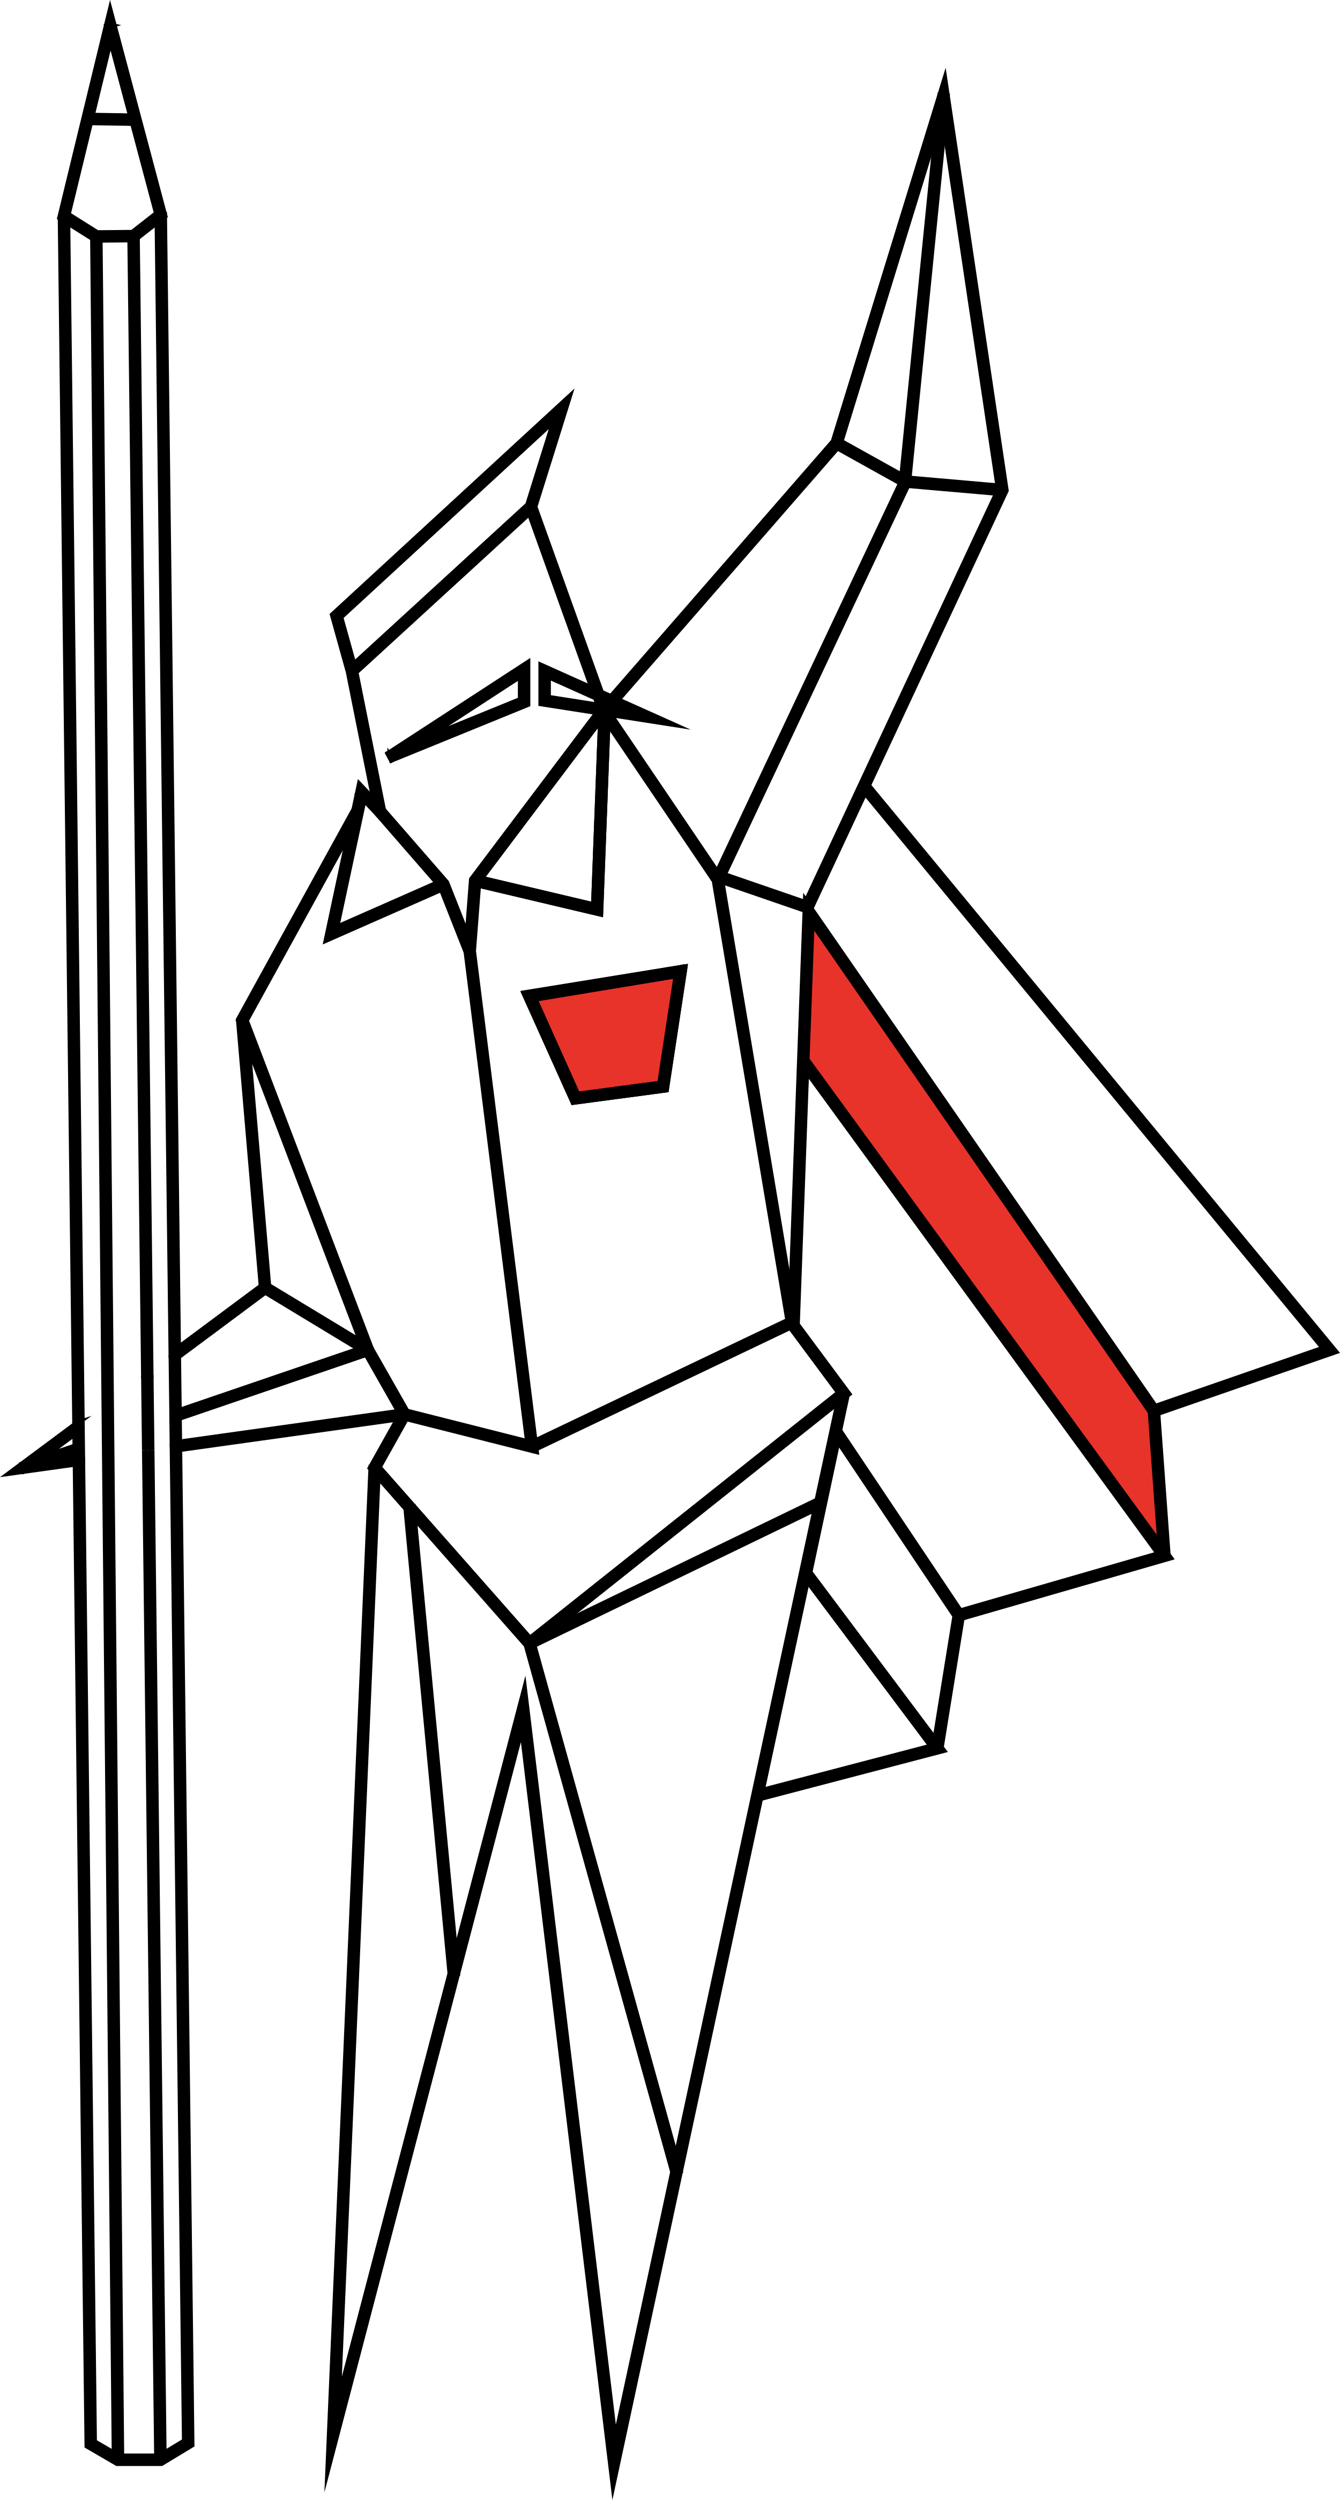 <svg version="1.1" id="Livello_1" xmlns="http://www.w3.org/2000/svg" x="0" y="0" viewBox="0 0 75.851 141.447" xml:space="preserve">
  <style>
    .st0{fill:#e8332a}.st1{fill:none;stroke:#000;stroke-width:.306;stroke-miterlimit:10}
  </style>
  <path class="st0" d="M45.759 51.828l-.292 8.606 20.422 27.425s-.526-8.114-.583-8.169c-.056-.055-19.547-27.862-19.547-27.862M29.969 56.339l8.57-1.443-.808 6.612-5.283.851z"/>
  <path class="st1" d="M20.223 45.078l-1.737 8.089 6.694-2.947-.161-.365-5.978 2.631 1.573-7.324-.391-.084zm18.542 9.634l-9.085 1.505 2.768 6.141 5.26-.702.023-.148 1.034-6.796zm-6.075 7.21l-2.433-5.395 8.03-1.331-.928 6.104-4.669.622zM34.024 40.29l-.416 10.916-6.667-1.577-.091.39 7.139 1.687.435-11.4-.4-.016zm-4.055 16.049l8.57-1.443-.808 6.612-5.283.851-2.479-6.02z"/>
  <path d="M29.867 28.744l4.17 11.622.376-.135-4.17-11.622"/>
  <path class="st1" d="M29.867 28.744l4.17 11.622.376-.135-4.17-11.622"/>
  <path d="M47.258 25.25l3.735 2.08L40.427 49.722l5.384 1.853 11.133-23.821-3.467-23.232-6.3 20.454L33.849 40.271l-7.148 9.48-.244 3.18-1.184-2.999-3.577-4.109-1.558-7.791L30.229 28.788l1.977-6.311-13.379 12.31.9 3.227.385-.107-.834-2.992L31.378 23.78l-1.498 4.785-10.178 9.324 1.623 8.116 3.601 4.138 1.796 4.549.369-4.794 7.069-9.375L47.534 25.175l5.807-18.855 3.189 21.374-10.928 23.386-4.621-1.591 10.533-22.327-4.061-2.261z"/>
  <path class="st1" d="M47.258 25.25l3.735 2.08L40.427 49.722l5.384 1.853 11.133-23.821-3.467-23.232-6.3 20.454L33.849 40.271l-7.148 9.48-.244 3.18-1.184-2.999-3.577-4.109-1.558-7.791L30.229 28.788l1.977-6.311-13.379 12.31.9 3.227.385-.107-.834-2.992L31.378 23.78l-1.498 4.785-10.178 9.324 1.623 8.116 3.601 4.138 1.796 4.549.369-4.794 7.069-9.375L47.534 25.175l5.807-18.855 3.189 21.374-10.928 23.386-4.621-1.591 10.533-22.327-4.061-2.261z"/>
  <path transform="rotate(-85.017 53.995 27.485)" d="M53.795 24.734h.401v5.503h-.401z"/>
  <path class="st1" d="M56.753 27.525l-5.481-.478-.036.398 5.484.478"/>
  <path d="M51.424 27.277l2.185-21.836-.399-.04-2.183 21.837"/>
  <path class="st1" d="M51.424 27.277l2.185-21.836-.399-.04-2.183 21.837"/>
  <path d="M25.019 49.855l-5.978 2.633 1.54-7.267.784.83.29-.274-1.307-1.384-1.861 8.775 6.692-2.947z"/>
  <path class="st1" d="M25.019 49.855l-5.978 2.633 1.54-7.267.784.83.29-.274-1.307-1.384-1.861 8.775 6.692-2.947z"/>
  <path d="M66.112 88.012l-.601-8.259L45.602 50.978l-.883 24.011.399.013.839-22.808L65.12 79.892l.595 8.149z"/>
  <path class="st1" d="M66.112 88.012l-.601-8.259L45.602 50.978l-.883 24.011.399.013.839-22.808L65.12 79.892l.595 8.149z"/>
  <path d="M13.525 57.796l6.904 18.109-5.232-3.165-1.281-14.972 6.49-11.794-.349-.194-6.549 11.902 1.308 15.296 6.401 3.872-7.318-19.196z"/>
  <path class="st1" d="M13.525 57.796l6.904 18.109-5.232-3.165-1.281-14.972 6.49-11.794-.349-.194-6.549 11.902 1.308 15.296 6.401 3.872-7.318-19.196z"/>
  <path d="M44.714 74.659l-14.689 7.008.173.362 14.688-7.011"/>
  <path class="st1" d="M44.714 74.659l-14.689 7.008.173.362 14.688-7.011"/>
  <path d="M47.451 79.336l-12.632 58.77-5.132-42.487-10.551 40.268 2.251-52.344 8.564 9.71 17.5-13.917zM26.392 53.837l3.485 27.746-7.081-1.791-1.831 3.272.041.046-2.35 54.626-.08 1.867L29.541 97.749l5.166 42.773 13.237-61.578.096-.075-.062-.083h.001l-3.019-4.065-.32.237 2.849 3.838L29.999 92.704l-8.546-9.692 1.541-2.757 7.352 1.858-3.559-28.326-.395.05z"/>
  <path class="st1" d="M21.009 83.029l-2.353 54.706-.08 1.867L29.541 97.75l5.166 42.772 13.272-61.736-3.019-4.066-.321.238 2.85 3.838L29.999 92.703l-8.547-9.691 1.543-2.757 7.351 1.858-3.559-28.327-.395.05 3.485 27.747-7.081-1.791-1.831 3.271 8.985 10.191 18.09-14.386-3.08-4.148-.321.238 2.911 3.92-12.732 59.227-5.131-42.487-10.551 40.269 2.272-52.84z"/>
  <path d="M22.983 85.295l2.482 26.16.022.239.398-.038-.022-.239-2.482-26.16z"/>
  <path class="st1" d="M22.983 85.295l2.482 26.16.022.239.398-.038-.022-.239-2.482-26.16z"/>
  <path d="M46.347 84.842l-16.609 8.028 8.366 30.062.385-.107-8.276-29.741 16.308-7.883z"/>
  <path class="st1" d="M46.347 84.842l-16.609 8.028 8.366 30.062.385-.107-8.276-29.741 16.308-7.883z"/>
  <path d="M53.255 98.95l1.229-7.61-7.252-10.831-1.825 8.537 7.313 9.755-9.939 2.6.102.388 10.513-2.753-7.56-10.084 1.589-7.436 6.639 9.915-1.204 7.455z"/>
  <path class="st1" d="M53.255 98.95l1.229-7.61-7.252-10.831-1.825 8.537 7.313 9.755-9.939 2.6.102.388 10.513-2.753-7.56-10.084 1.589-7.436 6.639 9.915-1.204 7.455z"/>
  <path d="M45.334 60.164l20.249 27.75-11.364 3.279.109.386 11.914-3.44-20.586-28.21z"/>
  <path class="st1" d="M45.334 60.164l20.249 27.75-11.364 3.279.109.386 11.914-3.44-20.586-28.21z"/>
  <path d="M48.757 44.598l26.16 31.684-9.668 3.352.133.377 10.211-3.539-26.527-32.129z"/>
  <path class="st1" d="M48.757 44.598l26.161 31.685-9.668 3.351.131.377 10.212-3.538-26.527-32.13z"/>
  <path d="M45.027 74.784l-4.207-25.103-6.772-9.999-.439 11.523-6.667-1.575-.093.388 7.14 1.688.412-10.791 6.04 8.918 4.192 25.017z"/>
  <path class="st1" d="M45.027 74.784l-4.207-25.103-6.772-9.999-.439 11.523-6.667-1.575-.093.388 7.14 1.688.412-10.791 6.04 8.918 4.192 25.017z"/>
  <path d="M29.969 56.339l.032.197 8.287-1.341-.93 6.105-4.667.622-2.539-5.665-.183.082.032.197-.032-.197-.183.082 2.662 5.938 5.261-.702 1.057-6.944-9.086 1.47.106.238z"/>
  <path class="st1" d="M29.969 56.339l.032.197 8.287-1.341-.93 6.105-4.667.622-2.539-5.665-.183.082.032.197-.032-.197-.183.082 2.662 5.938 5.261-.702 1.057-6.944-9.086 1.47.106.238z"/>
  <path d="M22.081 42.809l.076.185 7.709-3.142v-2.346l-7.894 5.135.185.353-.076-.185.109.168 7.277-4.734v1.341l-7.462 3.04.076.185.109.168z"/>
  <path class="st1" d="M30.829 37.961h-.2v1.846l7.366 1.149-7.366-3.304v.309h.2l-.082.182 4.368 1.959-4.086-.637V37.961h-.2l-.082.182.082-.182zm0 0v1.674l5.727.893-5.727-2.567zm-8.748 4.848l.076.185 7.709-3.142v-2.346l-7.894 5.135.185.353-.076-.185.109.168 7.277-4.734v1.341l-7.462 3.04.076.185.109.168-.109-.168z"/>
  <path d="M6.244 1.429l-.195-.048-1.241 5.112-1.416 5.827 2.006 1.26 2.231-.022 1.698-1.329L6.235.619l-.186.762.195.048-.194.051 2.823 10.597-1.383 1.083-1.979.019-1.663-1.045 1.349-5.547L6.439 1.477l-.195-.048-.194.051z"/>
  <path class="st1" d="M6.244 1.429l-.195-.048-1.241 5.112-1.416 5.827 2.006 1.26 2.231-.022 1.698-1.329L6.235.619l-.186.762.195.048-.194.051 2.823 10.597-1.383 1.083-1.979.019-1.663-1.045 1.349-5.547L6.439 1.477l-.195-.048-.194.051z"/>
  <path d="M4.999 6.929l2.71.044.006-.399-2.71-.045z"/>
  <path class="st1" d="M7.715 6.574l-2.71-.044-.006.399 2.71.044"/>
  <path d="M9.986 82.029l13.229-1.849-2.301-4.045-11.042 3.771.13.379 10.728-3.664 1.847 3.246-12.646 1.766z"/>
  <path class="st1" d="M9.986 82.029l13.229-1.849-2.301-4.045-11.042 3.771.13.379 10.728-3.664 1.847 3.246-12.646 1.766z"/>
  <path d="M14.887 72.699L9.775 76.5l.239.321 5.112-3.802"/>
  <path class="st1" d="M14.887 72.699L9.775 76.5l.239.321 5.112-3.802"/>
  <path d="M4.262 82.242l.002.182-.901.126.899-.308zm-3.691 1.101l4.097-.572-.013-1.084-2.193.749 2.101-1.563-.239-.32-3.753 2.79z"/>
  <path d="M4.262 82.242l.002.182-.903.126.901-.308zM4.249 81.107l.008.716-1.794.613L4.249 81.107zM.572 83.342l4.097-.57-.013-1.085h-.001l-.012-.977-.199.002-.119-.159-3.753 2.789zm9.124-6.681l.043 3.436h-.001l.022 1.735.399-.005-.021-1.736-.043-3.435-.399.005z"/>
  <path class="st1" d="M10.158 81.827l-.021-1.736-.4.006.022 1.735m-.064-5.171l.043 3.436.399-.006-.043-3.434m-5.85 4.058l.014 1.252.4-.005-.015-1.252m-.385 1.257l.008.633.399-.004-.007-.634m-.334-1.409L.571 83.342l4.097-.57-.013-1.085-3.402 1.162.129.378 2.88-.985.002.182-2.2.308 2.499-1.859-.239-.32z"/>
  <path d="M3.421 12.23l.823 68.486.4-.005-.824-68.486"/>
  <path class="st1" d="M3.421 12.23l.823 68.486.4-.005-.824-68.486"/>
  <path d="M9.1 12.152l-.2.003.794 64.507.401-.005-.795-64.507-.4.005.2-.003-.2.003.794 64.507.401-.005-.795-64.507-.4.005z"/>
  <path d="M9.758 81.832l.694 56.277-1.427.862H6.734l-1.4-.814-.668-55.561-.399.003.67 55.789 1.689.983H9.136l1.718-1.039-.696-56.505-.4.005zm-.658-69.68l-.2.003.794 64.507.401-.005-.795-64.507-.4.005.2-.003-.2.003.794 64.507.401-.005-.795-64.507-.4.005.2-.003z"/>
  <path class="st1" d="M9.758 81.832l.694 56.277-1.427.862H6.734l-1.4-.814-.668-55.561-.399.003.67 55.789 1.689.983H9.136l1.718-1.039-.696-56.505-.4.005zm-.658-69.68l-.2.003.794 64.507.401-.005-.795-64.507-.4.005.2-.003-.2.003.794 64.507.401-.005-.795-64.507-.4.005.2-.003z"/>
  <path d="M5.254 13.381l.644 66.103.4-.003-.645-66.104"/>
  <path d="M8.139 77.819l.034 2.812.399-.004-.034-2.813m.051 4.233l-.017-1.421-.399.005.017 1.421m-1.864.312l-.01-.967-.399.004.009.966m.953 56.802l-.553-56.805-.4.003.554 56.806M5.898 79.485l.018 1.916.4-.004-.019-1.916M5.254 13.381l.644 66.103.4-.003-.645-66.104"/>
  <path class="st1" d="M8.139 77.819l.034 2.812.399-.004-.034-2.813m.051 4.233l-.017-1.421-.399.005.017 1.421m-1.864.312l-.01-.967-.399.004.009.966m.953 56.802l-.553-56.805-.4.003.554 56.806M5.898 79.485l.018 1.916.4-.004-.019-1.916M5.254 13.381l.644 66.103.4-.003-.645-66.104"/>
  <path d="M7.36 13.36l.779 64.458.399-.004-.779-64.459"/>
  <path d="M8.19 82.051l.691 57.122.4-.005-.691-57.122m-1.23-68.686l.779 64.458.399-.004-.779-64.459"/>
  <path class="st1" d="M8.19 82.051l.691 57.122.4-.005-.691-57.122m-1.23-68.686l.779 64.458.399-.004-.779-64.459"/>
</svg>
